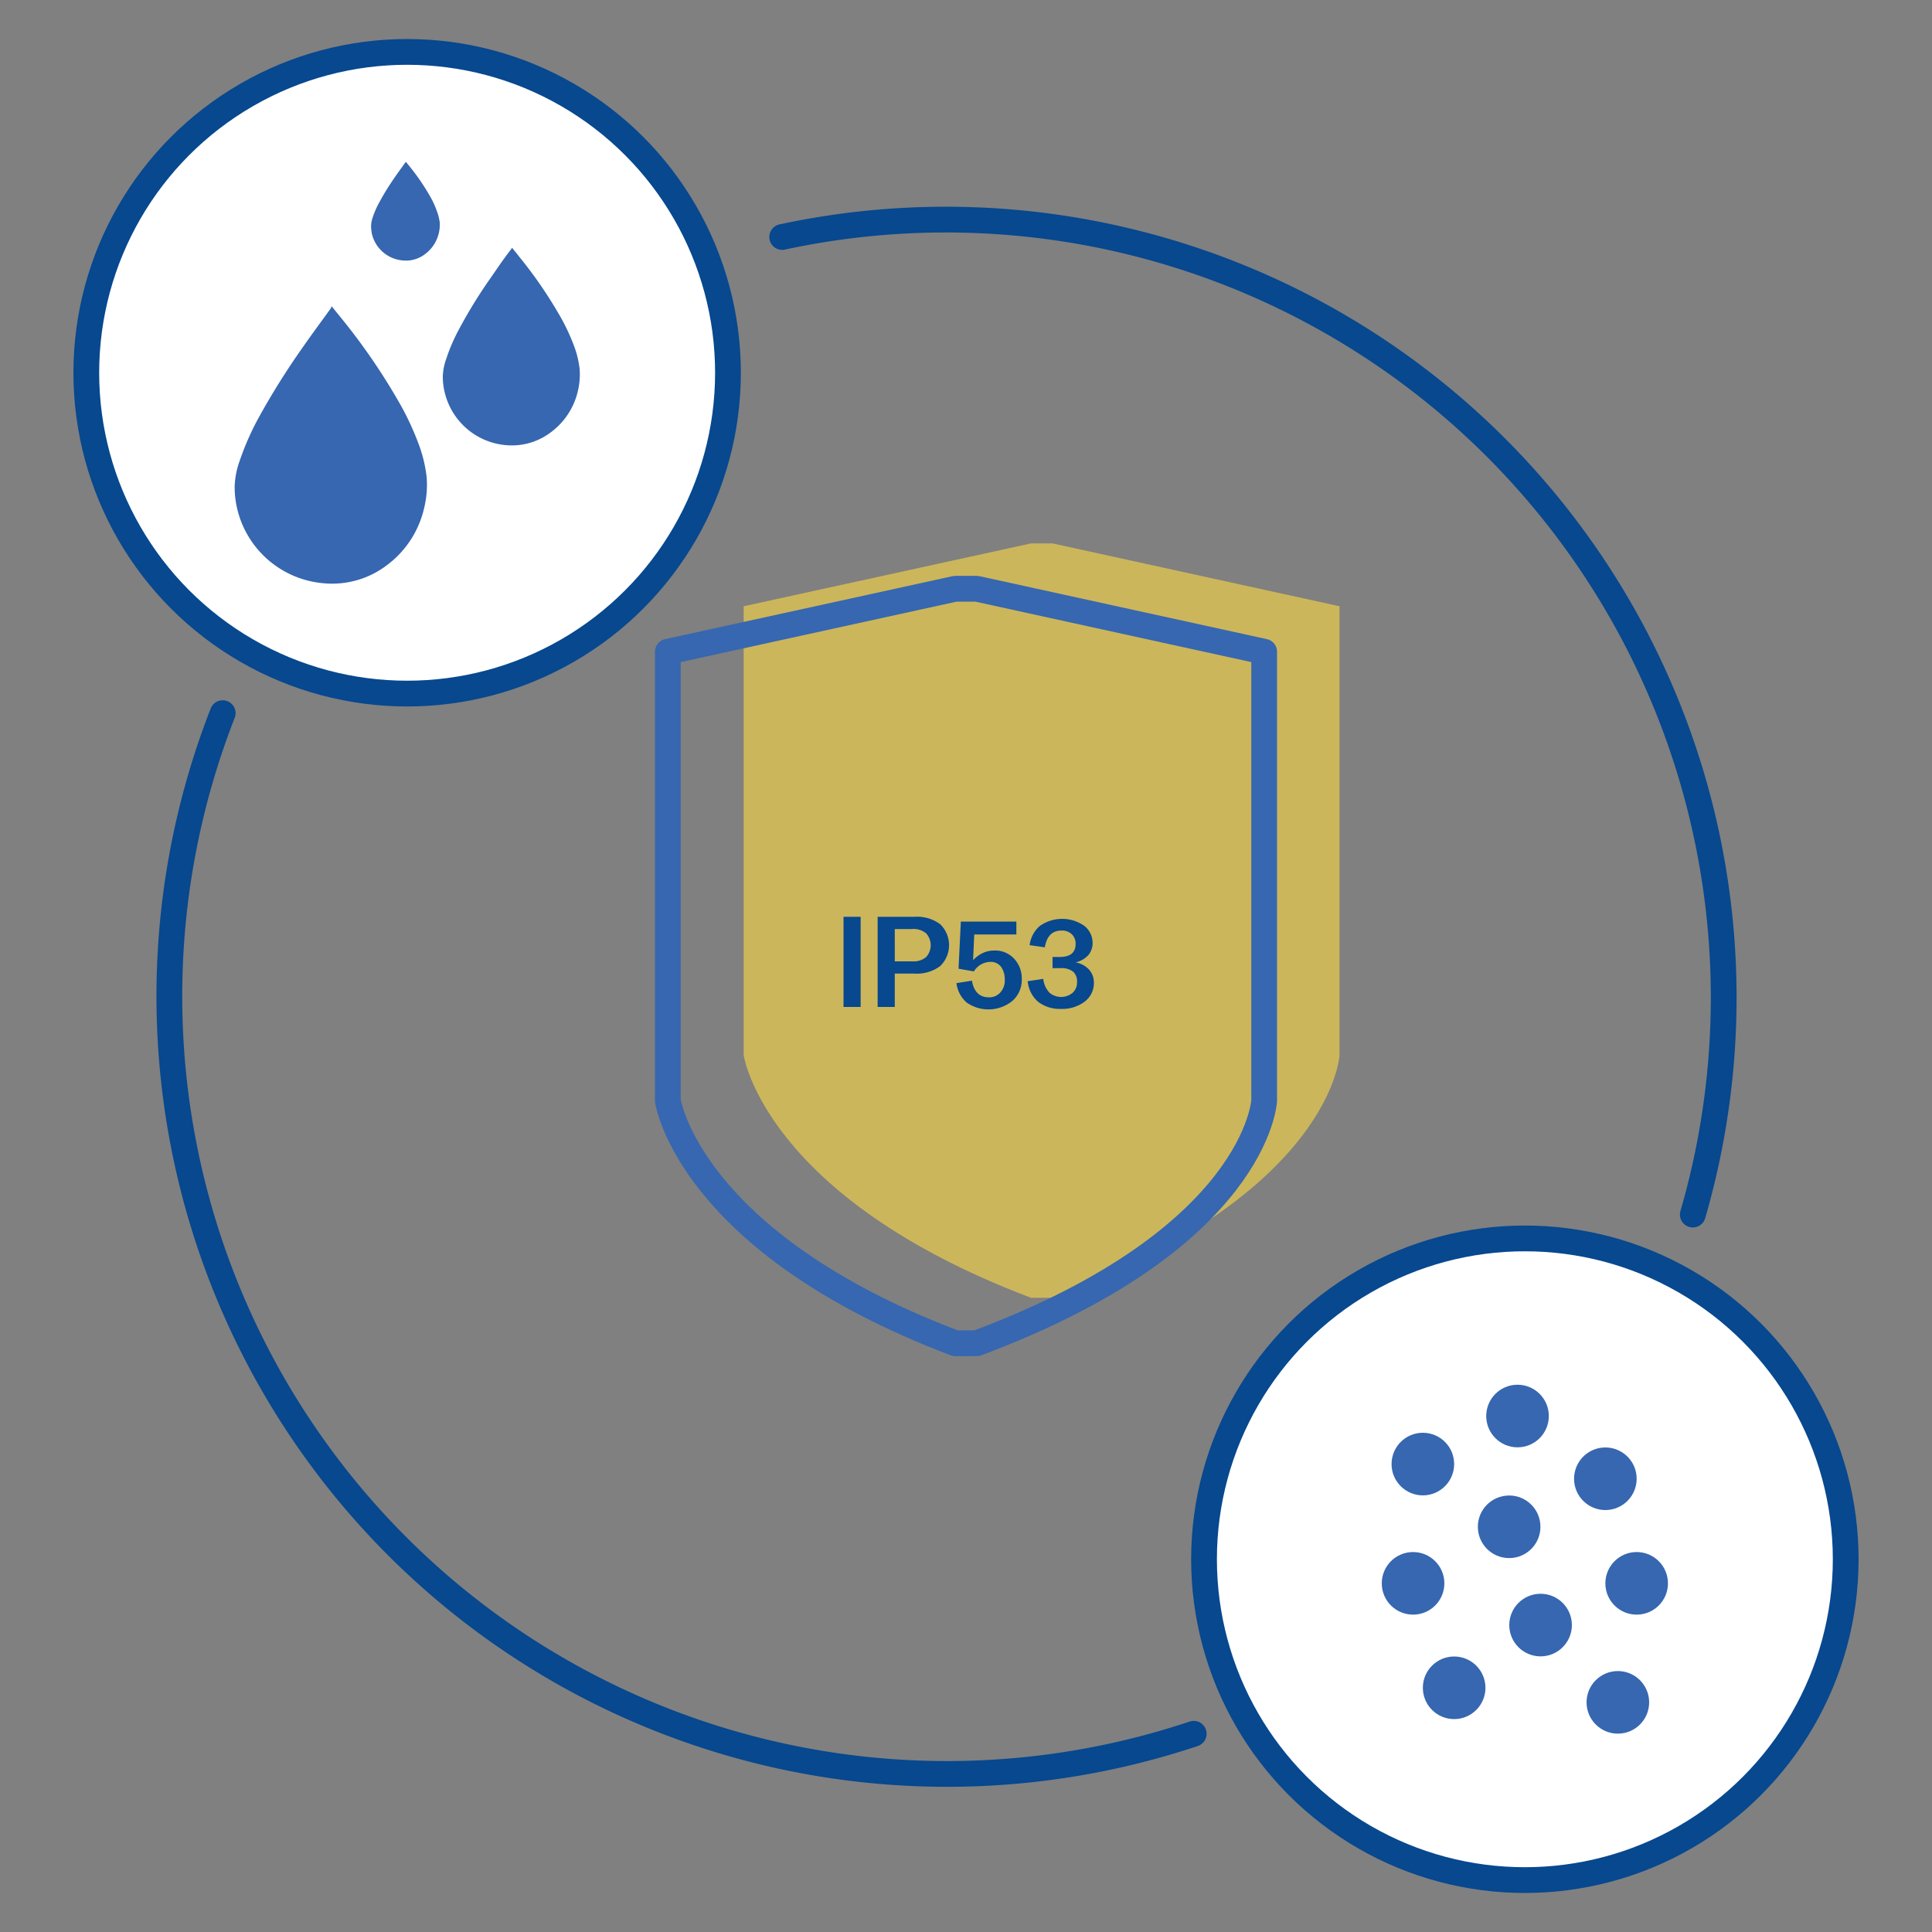 <svg id="Warstwa_1" data-name="Warstwa 1" xmlns="http://www.w3.org/2000/svg" viewBox="0 0 150 150"><rect x="0" y="0" width="150" height="150" fill="#808080" stroke="none"/><defs><style>.cls-1,.cls-3{fill:none;}.cls-1,.cls-4{stroke:#07488f;}.cls-1,.cls-3,.cls-4{stroke-linecap:round;stroke-linejoin:round;stroke-width:2px;}.cls-2{fill:#ffdb43;opacity:0.6;}.cls-3{stroke:#3667b0;}.cls-4{fill:#fff;}.cls-5{fill:#3667b0;}.cls-6{fill:#07488f;}</style></defs><title>ikonki</title><path class="cls-1" d="M131.43,94.3a60.4,60.4,0,0,0-70.7-75.9"/><path class="cls-1" d="M17.29,55.37a60.38,60.38,0,0,0,75.39,79.24"/><path class="cls-2" d="M81.72,42.19,104,47.07V81.93s-.54,10.71-22.31,18.83H80.05C59.33,92.92,57.74,81.93,57.74,81.93V47.07l22.31-4.88Z"/><path class="cls-3" d="M75.83,45.71,98.15,50.6V85.46s-.55,10.7-22.32,18.83H74.17C53.45,96.44,51.85,85.46,51.85,85.46V50.6l22.32-4.89Z"/><circle class="cls-4" cx="31.61" cy="28.94" r="24.91"/><path class="cls-5" d="M25.76,23.79l.81,1a48.5,48.5,0,0,1,4.33,6.3,21.58,21.58,0,0,1,1.71,3.68A10.75,10.75,0,0,1,33.12,37a7.45,7.45,0,0,1-.18,2.4A7.65,7.65,0,0,1,30,43.91a7,7,0,0,1-4.91,1.37,7.54,7.54,0,0,1-6.64-5.64,7.29,7.29,0,0,1-.23-1.91,6.47,6.47,0,0,1,.37-1.9A21.37,21.37,0,0,1,20,32.58,57.85,57.85,0,0,1,23.48,27c.73-1.05,1.49-2.07,2.23-3.1l0-.06Z"/><path class="cls-5" d="M39.75,19.23c.19.24.39.47.57.71a34.29,34.29,0,0,1,3.09,4.48A15.56,15.56,0,0,1,44.62,27,7.34,7.34,0,0,1,45,28.63a5.45,5.45,0,0,1-.13,1.71,5.51,5.51,0,0,1-2.1,3.22,5,5,0,0,1-3.5,1,5.36,5.36,0,0,1-4.72-4,5.17,5.17,0,0,1-.17-1.36,4.5,4.5,0,0,1,.27-1.35,14,14,0,0,1,1-2.31,37.53,37.53,0,0,1,2.47-4c.51-.74,1-1.47,1.58-2.21a.05.05,0,0,0,0,0Z"/><path class="cls-5" d="M31.52,12.57l.29.36a17.42,17.42,0,0,1,1.54,2.24,7,7,0,0,1,.6,1.31,3.64,3.64,0,0,1,.19.79A2.84,2.84,0,0,1,33,19.73a2.43,2.43,0,0,1-1.74.49,2.69,2.69,0,0,1-2.37-2,3.08,3.08,0,0,1-.08-.68,2.21,2.21,0,0,1,.13-.67,6.69,6.69,0,0,1,.51-1.16,19.58,19.58,0,0,1,1.24-2c.26-.38.53-.74.79-1.11v0Z"/><circle class="cls-4" cx="118.39" cy="121.06" r="24.91"/><circle class="cls-5" cx="117.82" cy="109.94" r="2.43"/><circle class="cls-5" cx="110.47" cy="113.67" r="2.43"/><circle class="cls-5" cx="117.17" cy="118.54" r="2.43"/><circle class="cls-5" cx="127.07" cy="122.93" r="2.43"/><circle class="cls-5" cx="119.61" cy="126.17" r="2.43"/><circle class="cls-5" cx="125.61" cy="132.17" r="2.43"/><circle class="cls-5" cx="112.9" cy="131.04" r="2.43"/><circle class="cls-5" cx="109.71" cy="122.93" r="2.43"/><circle class="cls-5" cx="124.64" cy="114.81" r="2.43"/><path class="cls-6" d="M65.49,71.18h1.33v7H65.49Z"/><path class="cls-6" d="M68.14,71.18H71a3,3,0,0,1,2,.58A2.26,2.26,0,0,1,73,75a3,3,0,0,1-2,.59H69.47v2.59H68.14Zm1.33,3.46h1.35a1.52,1.52,0,0,0,1.08-.33,1.37,1.37,0,0,0,0-1.85,1.52,1.52,0,0,0-1.08-.33H69.47Z"/><path class="cls-6" d="M74.26,76.33l1.2-.19c.15.86.59,1.29,1.31,1.29a1.13,1.13,0,0,0,.89-.37,1.37,1.37,0,0,0,.35-1,1.66,1.66,0,0,0-.29-1,1,1,0,0,0-.83-.38,1.54,1.54,0,0,0-1.28.74l-1.19-.21.18-3.66h4.31v1H75.64l-.09,2a2.43,2.43,0,0,1,.72-.54,2,2,0,0,1,.88-.21,2,2,0,0,1,1.6.65A2.21,2.21,0,0,1,79.33,76a2.17,2.17,0,0,1-.74,1.72,2.95,2.95,0,0,1-3.52.13A2.35,2.35,0,0,1,74.26,76.33Z"/><path class="cls-6" d="M79.79,76.18,81,76a1.82,1.82,0,0,0,.49,1.08,1.4,1.4,0,0,0,1.79,0,1.07,1.07,0,0,0,.34-.83,1,1,0,0,0-.29-.8,1.46,1.46,0,0,0-1-.28h-.61v-.87h.56c.82,0,1.23-.35,1.23-1a1,1,0,0,0-.29-.76,1.08,1.08,0,0,0-.82-.29c-.71,0-1.13.43-1.28,1.3l-1.18-.17a2.35,2.35,0,0,1,.78-1.48,3,3,0,0,1,3.49,0,1.7,1.7,0,0,1,.62,1.3,1.45,1.45,0,0,1-.32.94,1.92,1.92,0,0,1-1,.58,1.84,1.84,0,0,1,1.07.59,1.5,1.5,0,0,1,.35,1,1.8,1.8,0,0,1-.71,1.45,2.86,2.86,0,0,1-1.85.57,2.75,2.75,0,0,1-1.77-.55A2.4,2.4,0,0,1,79.79,76.18Z"/></svg>